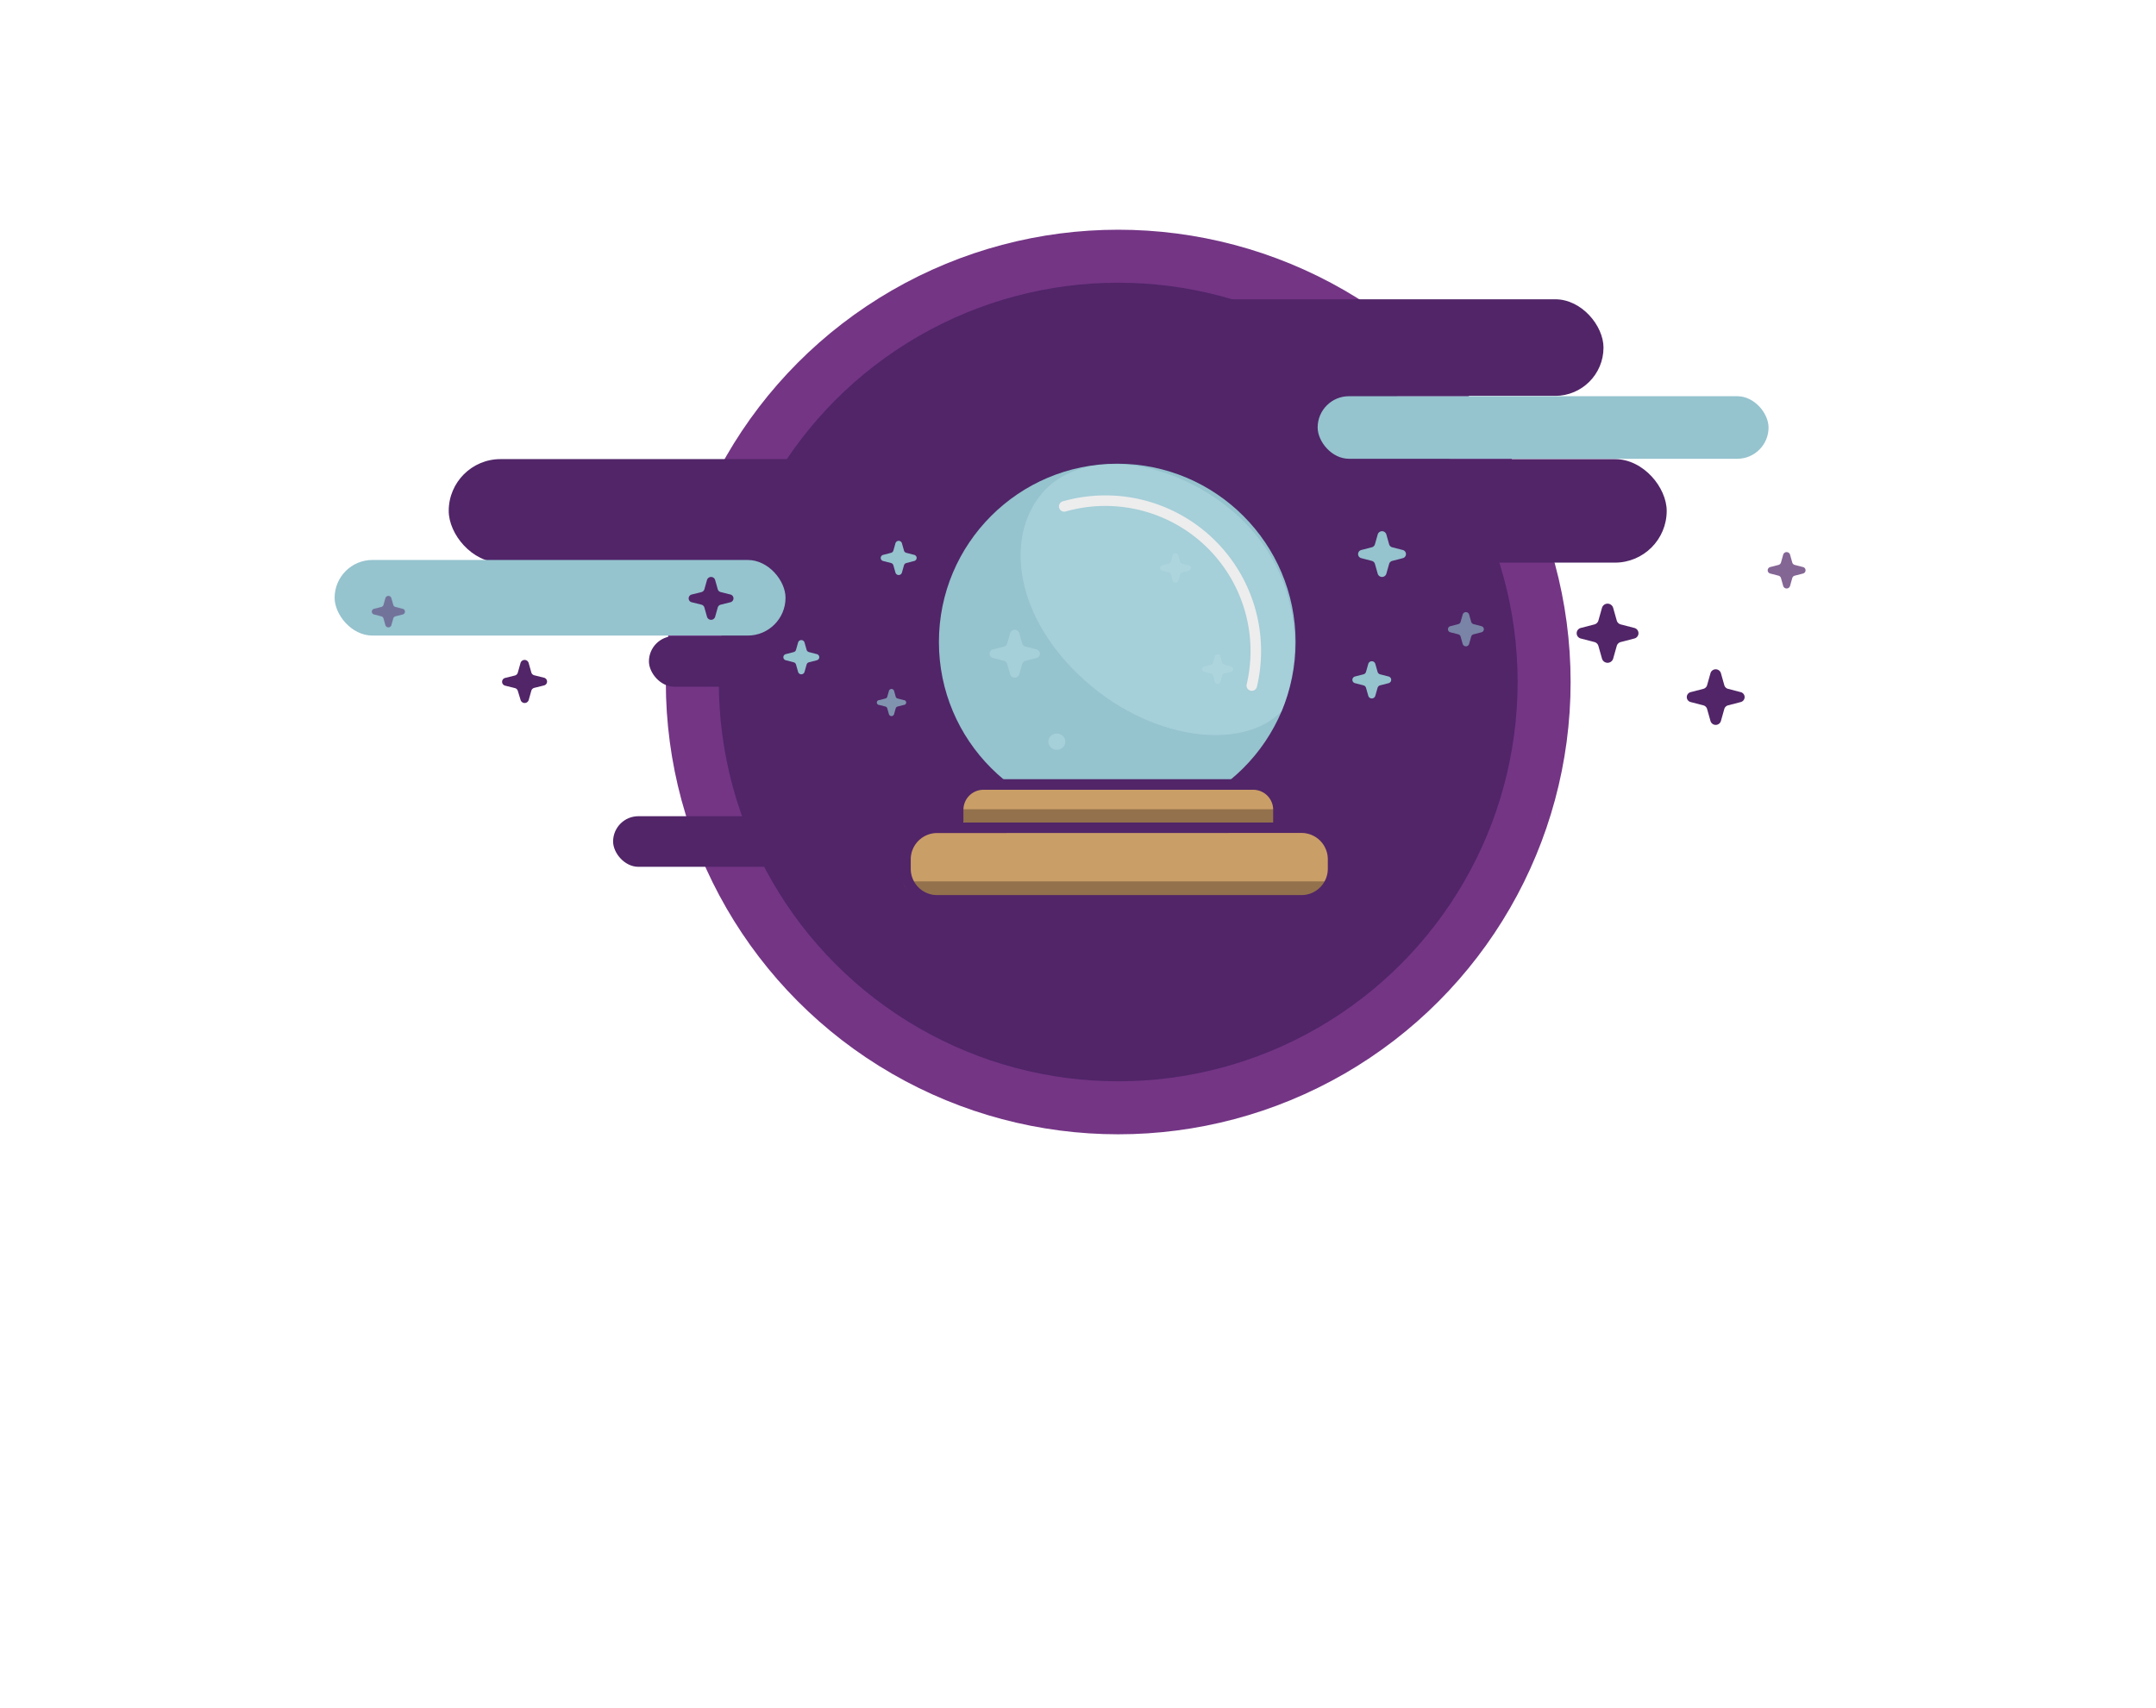 <svg xmlns="http://www.w3.org/2000/svg" viewBox="0 0 891 706"><title>kb</title><circle cx="462.12" cy="281.92" r="186.96" style="fill:#743585"/><circle cx="462.12" cy="281.92" r="165.06" style="fill:#512568"/><rect x="185.44" y="189.78" width="503.35" height="42.79" rx="21.4" ry="21.4" style="fill:#512568"/><rect x="440.43" y="123.71" width="222.24" height="39.93" rx="19.97" ry="19.97" style="fill:#512568"/><rect x="253.37" y="337.39" width="332.89" height="20.92" rx="10.46" ry="10.46" style="fill:#512568"/><rect x="268.18" y="262.94" width="332.89" height="20.92" rx="10.46" ry="10.46" style="fill:#512568"/><rect x="138.29" y="231.47" width="186.34" height="31.25" rx="15.62" ry="15.62" style="fill:#95c3ce"/><rect x="544.54" y="163.78" width="186.34" height="25.86" rx="12.93" ry="12.93" style="fill:#95c3ce"/><circle cx="461.72" cy="265.38" r="73.7" style="fill:#95c3ce"/><path d="M529.63,294c-16.2,16.95-55.46,12.11-83.66-14.85s-30.24-59.79-14-76.74,51.37-13.16,77.42,8.87C536.55,234.24,539.89,269.18,529.63,294Z" style="fill:#b6dde5;opacity:0.5"/><path d="M517.33,285.56a2.18,2.18,0,0,1-2.12-2.68,60,60,0,0,0-74.93-71.42,2.18,2.18,0,0,1-1.21-4.18,64.33,64.33,0,0,1,80.37,76.61A2.18,2.18,0,0,1,517.33,285.56Z" style="fill:#ededed"/><ellipse cx="436.75" cy="306.58" rx="3.53" ry="3.38" style="fill:#b6dde5;opacity:0.5"/><path d="M486.94,229.53l.75,2.65a1.16,1.16,0,0,0,.84.8l2.77.72a1.12,1.12,0,0,1,0,2.19l-2.77.72a1.16,1.16,0,0,0-.84.8l-.75,2.65a1.2,1.2,0,0,1-2.29,0l-.75-2.65a1.16,1.16,0,0,0-.84-.8l-2.77-.72a1.12,1.12,0,0,1,0-2.19l2.77-.72a1.16,1.16,0,0,0,.84-.8l.75-2.65A1.2,1.2,0,0,1,486.94,229.53Z" style="fill:#b6dde5;opacity:0.5"/><path d="M504.36,271.33l.75,2.65a1.16,1.16,0,0,0,.84.8l2.77.72a1.12,1.12,0,0,1,0,2.19l-2.77.72a1.16,1.16,0,0,0-.84.8l-.75,2.65a1.2,1.2,0,0,1-2.29,0l-.75-2.65a1.16,1.16,0,0,0-.84-.8l-2.77-.72a1.12,1.12,0,0,1,0-2.19l2.77-.72a1.16,1.16,0,0,0,.84-.8l.75-2.65A1.2,1.2,0,0,1,504.36,271.33Z" style="fill:#b6dde5;opacity:0.5"/><path d="M421.22,261.62l1.23,4.33a1.9,1.9,0,0,0,1.37,1.31l4.52,1.17a1.84,1.84,0,0,1,0,3.58l-4.52,1.17a1.9,1.9,0,0,0-1.37,1.31l-1.23,4.33a2,2,0,0,1-3.75,0l-1.23-4.33a1.9,1.9,0,0,0-1.37-1.31L410.36,272a1.84,1.84,0,0,1,0-3.58l4.52-1.17a1.9,1.9,0,0,0,1.37-1.31l1.23-4.33A2,2,0,0,1,421.22,261.62Z" style="fill:#b6dde5;opacity:0.5"/><rect x="395.97" y="324.28" width="132.37" height="25.69" rx="12" ry="12" style="fill:#ca9e67"/><rect x="395.97" y="324.28" width="132.37" height="25.69" rx="12" ry="12" style="fill:#ca9e67"/><path d="M396.41,334.51c0,5,4.41,9.14,9.79,9.14H519.13c5.39,0,9.79-4.11,9.79-9.14Z" style="fill:#93714c"/><path d="M517.89,352.15H406.42a12.64,12.64,0,0,1-12.63-12.63v-4.79a12.64,12.64,0,0,1,12.63-12.63H517.89a12.64,12.64,0,0,1,12.63,12.63v4.79A12.64,12.64,0,0,1,517.89,352.15ZM406.42,326.46a8.28,8.28,0,0,0-8.27,8.27v4.79a8.28,8.28,0,0,0,8.27,8.27H517.89a8.28,8.28,0,0,0,8.27-8.27v-4.79a8.28,8.28,0,0,0-8.27-8.27Z" style="fill:#512568"/><rect x="374.2" y="342.13" width="176.71" height="30.04" rx="14.99" ry="14.99" style="fill:#ca9e67"/><path d="M373.33,364.34c0,3.83,5.88,7,13.06,7H537c7.18,0,13.06-3.13,13.06-7Z" style="fill:#93714c"/><path d="M537.86,374.35H387.26A15.25,15.25,0,0,1,372,359.12v-3.93A15.25,15.25,0,0,1,387.26,340h150.6a15.25,15.25,0,0,1,15.23,15.23v3.93A15.25,15.25,0,0,1,537.86,374.35Zm-150.6-30a10.89,10.89,0,0,0-10.88,10.88v3.93A10.89,10.89,0,0,0,387.26,370h150.6a10.89,10.89,0,0,0,10.88-10.88v-3.93a10.89,10.89,0,0,0-10.88-10.88Z" style="fill:#512568"/><path d="M332.48,265.56l.87,3.07a1.35,1.35,0,0,0,1,.93l3.2.83a1.3,1.3,0,0,1,0,2.54l-3.2.83a1.35,1.35,0,0,0-1,.93l-.87,3.07a1.39,1.39,0,0,1-2.65,0l-.87-3.07a1.35,1.35,0,0,0-1-.93l-3.2-.83a1.3,1.3,0,0,1,0-2.54l3.2-.83a1.35,1.35,0,0,0,1-.93l.87-3.07A1.39,1.39,0,0,1,332.48,265.56Z" style="fill:#95c3ce"/><path d="M369.48,285.56l.69,2.44a1.07,1.07,0,0,0,.77.74l2.55.66a1,1,0,0,1,0,2l-2.55.66a1.07,1.07,0,0,0-.77.74l-.69,2.44a1.11,1.11,0,0,1-2.11,0l-.69-2.44a1.07,1.07,0,0,0-.77-.74l-2.55-.66a1,1,0,0,1,0-2l2.55-.66a1.07,1.07,0,0,0,.77-.74l.69-2.44A1.11,1.11,0,0,1,369.48,285.56Z" style="fill:#95c3ce;opacity:0.7"/><path d="M372.72,224.53l.87,3.07a1.35,1.35,0,0,0,1,.93l3.2.83a1.3,1.3,0,0,1,0,2.54l-3.2.83a1.35,1.35,0,0,0-1,.93l-.87,3.07a1.39,1.39,0,0,1-2.65,0l-.87-3.07a1.35,1.35,0,0,0-1-.93l-3.2-.83a1.3,1.3,0,0,1,0-2.54l3.2-.83a1.35,1.35,0,0,0,1-.93l.87-3.07A1.39,1.39,0,0,1,372.72,224.53Z" style="fill:#95c3ce"/><path d="M607.13,254l.87,3.07a1.35,1.35,0,0,0,1,.93l3.2.83a1.3,1.3,0,0,1,0,2.54l-3.2.83a1.35,1.35,0,0,0-1,.93l-.87,3.07a1.39,1.39,0,0,1-2.65,0l-.87-3.07a1.35,1.35,0,0,0-1-.93l-3.2-.83a1.3,1.3,0,0,1,0-2.54l3.2-.83a1.35,1.35,0,0,0,1-.93l.87-3.07A1.39,1.39,0,0,1,607.13,254Z" style="fill:#95c3ce;opacity:0.6"/><path d="M572.92,220.89l1.16,4.1a1.8,1.8,0,0,0,1.3,1.24l4.29,1.11a1.74,1.74,0,0,1,0,3.4l-4.29,1.11a1.8,1.8,0,0,0-1.3,1.24l-1.16,4.1a1.86,1.86,0,0,1-3.55,0l-1.16-4.1a1.8,1.8,0,0,0-1.3-1.24l-4.29-1.11a1.74,1.74,0,0,1,0-3.4l4.29-1.11a1.8,1.8,0,0,0,1.3-1.24l1.16-4.1A1.86,1.86,0,0,1,572.92,220.89Z" style="fill:#95c3ce"/><path d="M568.36,274.4l.95,3.34a1.47,1.47,0,0,0,1.05,1l3.49.9a1.42,1.42,0,0,1,0,2.76l-3.49.9a1.47,1.47,0,0,0-1.05,1l-.95,3.34a1.51,1.51,0,0,1-2.89,0l-.95-3.34a1.47,1.47,0,0,0-1.05-1l-3.49-.9a1.42,1.42,0,0,1,0-2.76l3.49-.9a1.47,1.47,0,0,0,1.05-1l.95-3.34A1.51,1.51,0,0,1,568.36,274.4Z" style="fill:#95c3ce"/><path d="M711.19,278.25l1.41,5a2.18,2.18,0,0,0,1.57,1.5l5.19,1.35a2.11,2.11,0,0,1,0,4.11l-5.19,1.35a2.18,2.18,0,0,0-1.57,1.5l-1.41,5a2.25,2.25,0,0,1-4.3,0l-1.41-5a2.18,2.18,0,0,0-1.57-1.5l-5.19-1.35a2.11,2.11,0,0,1,0-4.11l5.19-1.35a2.18,2.18,0,0,0,1.57-1.5l1.41-5A2.25,2.25,0,0,1,711.19,278.25Z" style="fill:#512568"/><path d="M401.18,149.64l1.76,6.21a2.73,2.73,0,0,0,2,1.88l6.5,1.68a2.64,2.64,0,0,1,0,5.15l-6.5,1.68a2.73,2.73,0,0,0-2,1.88l-1.76,6.21a2.82,2.82,0,0,1-5.38,0L394,168.12a2.73,2.73,0,0,0-2-1.88l-6.5-1.68a2.64,2.64,0,0,1,0-5.15l6.5-1.68a2.73,2.73,0,0,0,2-1.88l1.76-6.21A2.82,2.82,0,0,1,401.18,149.64Z" style="fill:#512568"/><path d="M666.65,251.21l1.5,5.31a2.33,2.33,0,0,0,1.67,1.6l5.55,1.44a2.25,2.25,0,0,1,0,4.39l-5.55,1.44a2.33,2.33,0,0,0-1.67,1.6l-1.5,5.31a2.41,2.41,0,0,1-4.59,0l-1.5-5.31a2.33,2.33,0,0,0-1.67-1.6l-5.55-1.44a2.25,2.25,0,0,1,0-4.39l5.55-1.44a2.33,2.33,0,0,0,1.67-1.6l1.5-5.31A2.41,2.41,0,0,1,666.65,251.21Z" style="fill:#512568"/><path d="M739.76,229.25l.92,3.26a1.43,1.43,0,0,0,1,1l3.4.88a1.38,1.38,0,0,1,0,2.7l-3.4.88a1.43,1.43,0,0,0-1,1l-.92,3.26a1.48,1.48,0,0,1-2.82,0l-.92-3.26a1.43,1.43,0,0,0-1-1l-3.4-.88a1.38,1.38,0,0,1,0-2.7l3.4-.88a1.43,1.43,0,0,0,1-1l.92-3.26A1.48,1.48,0,0,1,739.76,229.25Z" style="fill:#512568;opacity:0.7"/><path d="M295.53,239.72l1.09,3.86a1.7,1.7,0,0,0,1.22,1.17l4,1a1.64,1.64,0,0,1,0,3.2l-4,1a1.7,1.7,0,0,0-1.22,1.17l-1.09,3.86a1.75,1.75,0,0,1-3.34,0l-1.09-3.86a1.7,1.7,0,0,0-1.22-1.17l-4-1a1.64,1.64,0,0,1,0-3.2l4-1a1.7,1.7,0,0,0,1.22-1.17l1.09-3.86A1.75,1.75,0,0,1,295.53,239.72Z" style="fill:#512568"/><path d="M218.49,274.11l1.09,3.86a1.7,1.7,0,0,0,1.22,1.17l4,1a1.64,1.64,0,0,1,0,3.2l-4,1a1.7,1.7,0,0,0-1.22,1.17l-1.09,3.86a1.75,1.75,0,0,1-3.34,0L214,285.6a1.7,1.7,0,0,0-1.22-1.17l-4-1a1.64,1.64,0,0,1,0-3.2l4-1A1.7,1.7,0,0,0,214,278l1.09-3.86A1.75,1.75,0,0,1,218.49,274.11Z" style="fill:#512568"/><path d="M161.73,247.21l.8,2.83a1.24,1.24,0,0,0,.89.85l3,.77a1.2,1.2,0,0,1,0,2.34l-3,.77a1.24,1.24,0,0,0-.89.85l-.8,2.83a1.29,1.29,0,0,1-2.45,0l-.8-2.83a1.24,1.24,0,0,0-.89-.85l-3-.77a1.2,1.2,0,0,1,0-2.34l3-.77a1.24,1.24,0,0,0,.89-.85l.8-2.83A1.29,1.29,0,0,1,161.73,247.21Z" style="fill:#512568;opacity:0.5"/><path d="M567,331.47H539.59a2.61,2.61,0,1,1,0-5.23H567a2.61,2.61,0,1,1,0,5.23Z" style="fill:#512568"/><path d="M590.54,331.47h-9.14a2.61,2.61,0,1,1,0-5.23h9.14a2.61,2.61,0,1,1,0,5.23Z" style="fill:#512568"/></svg>
